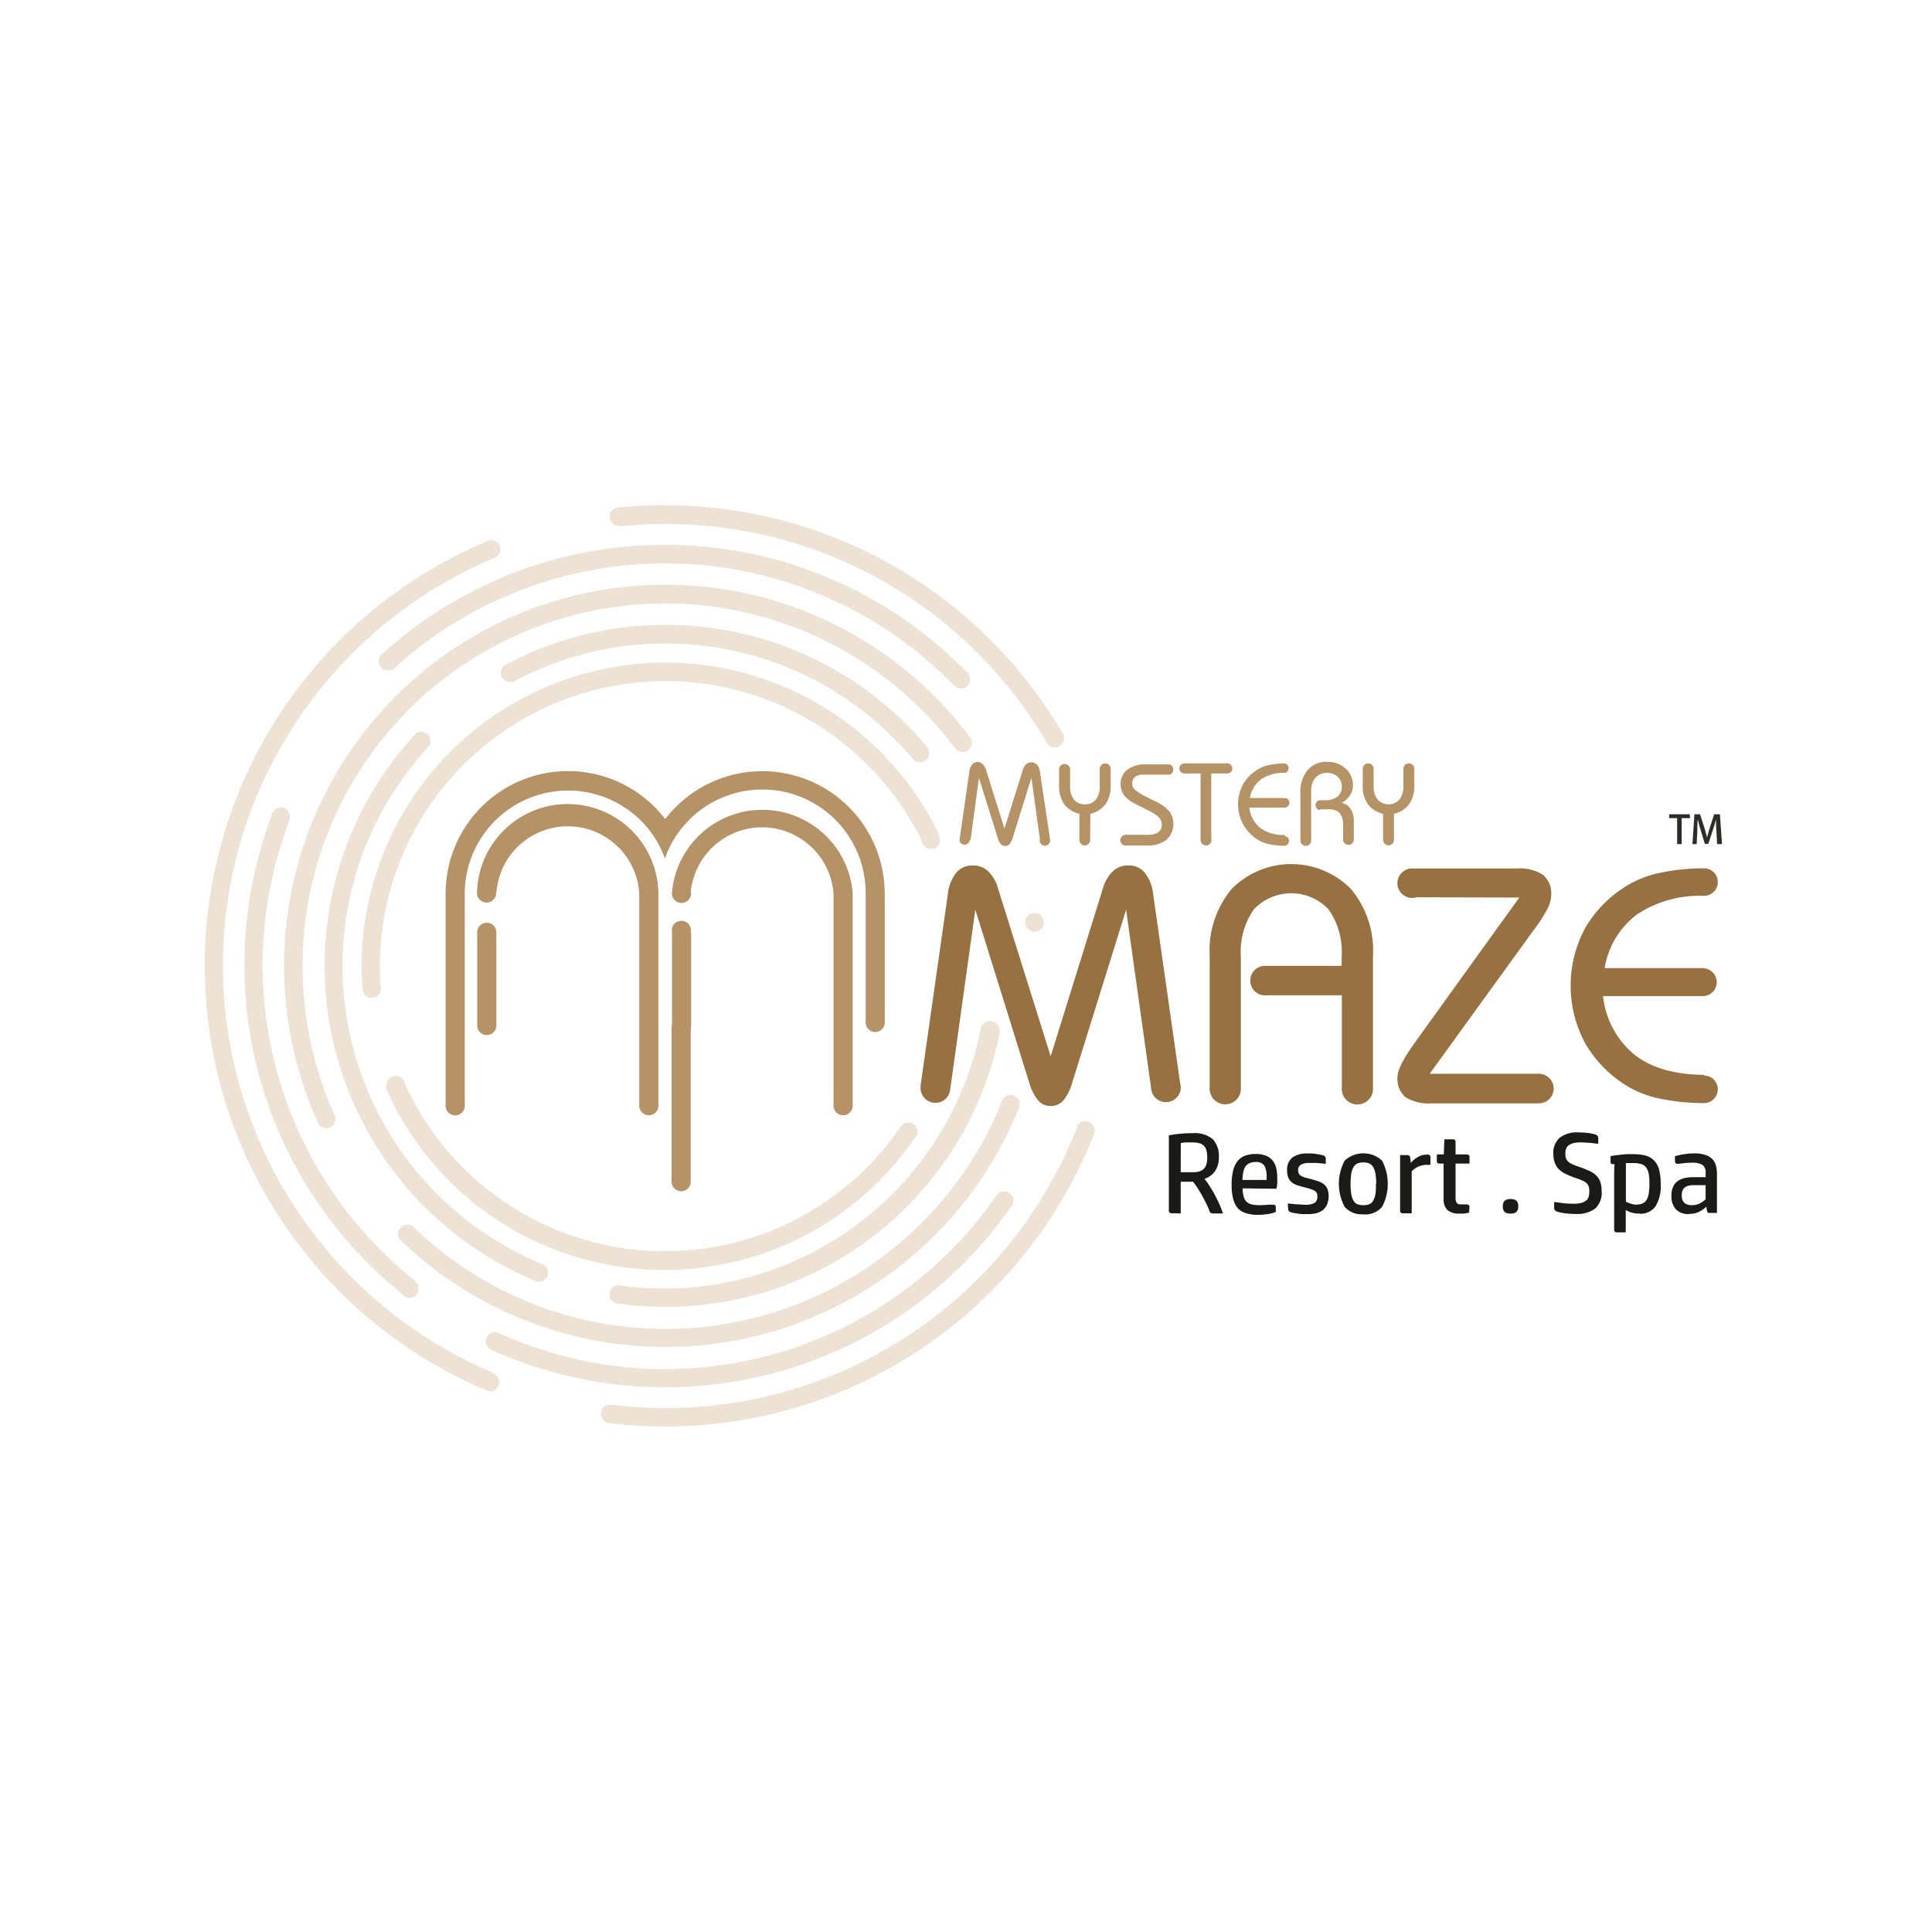 <svg id="Layer_1" data-name="Layer 1" xmlns="http://www.w3.org/2000/svg" viewBox="0 0 230 230"><defs><style>.cls-1{fill:#ede2d4;}.cls-1,.cls-4{fill-rule:evenodd;}.cls-2,.cls-4{fill:#b69267;}.cls-3{fill:#2c2c2b;}.cls-5{fill:#987142;}.cls-6{fill:#1a1a18;}</style></defs><path class="cls-1" d="M123.15,108.68a1.11,1.11,0,1,1-1.1,1.1,1.1,1.1,0,0,1,1.1-1.1M72.89,167.27a1,1,0,0,0-.35-.06,1.11,1.11,0,0,0,0,2.21h0a56.14,56.14,0,0,0,6.65.4A54.83,54.83,0,0,0,130.25,135h0a1.15,1.15,0,0,0,.08-.41,1.1,1.1,0,0,0-2.19-.17A52.59,52.59,0,0,1,72.9,167.24Zm-13.45-8.56a1.1,1.1,0,1,0-.91,2,50.18,50.18,0,0,0,61.79-17h0a1.09,1.09,0,0,0,.34-.79,1.11,1.11,0,0,0-2-.63h0a48,48,0,0,1-59.18,16.46ZM45.3,117.44a1,1,0,0,1,.06.35,1.11,1.11,0,0,1-2.21,0v0h0c-.07-.91-.11-1.83-.11-2.76A36.18,36.18,0,0,1,111.8,99.33l-.07,0a1.06,1.06,0,0,1,.17.58,1.1,1.1,0,0,1-2.2.11A34,34,0,0,0,45.22,115C45.22,115.82,45.25,116.64,45.3,117.44Zm1.81,10.64a1.1,1.1,0,0,1,1.09.95h0a34,34,0,0,0,58.94,5.23l0,0a1.09,1.09,0,0,1,1-.64,1.1,1.1,0,0,1,1.1,1.1,1.08,1.08,0,0,1-.39.84,36.18,36.18,0,0,1-63-6.22H46a.88.88,0,0,1,0-.16A1.11,1.11,0,0,1,47.11,128.08Zm-13.7-32a1.1,1.1,0,0,1,1.1,1.1,1.15,1.15,0,0,1-.06.37l.06,0a48,48,0,0,0,15,55,.17.17,0,0,0,0,.06h0a1.1,1.1,0,1,1-1.7,1.37A50.18,50.18,0,0,1,32.3,97.23h0A1.11,1.11,0,0,1,33.41,96.13Zm13.28-16.4a1.19,1.19,0,0,1-.5.12,1.11,1.11,0,0,1-1.1-1.11,1.08,1.08,0,0,1,.42-.86A50.13,50.13,0,0,1,115.07,80a1.13,1.13,0,0,1,.42.87,1.1,1.1,0,0,1-1.9.76h0a47.93,47.93,0,0,0-66.88-1.88ZM61,81.18a.92.92,0,0,1-.29,0,1.1,1.1,0,0,1-1.1-1.1,1.11,1.11,0,0,1,.67-1,40.6,40.6,0,0,1,50,9.73,1.12,1.12,0,0,1,.33.79,1.1,1.1,0,0,1-2,.69h0A38.39,38.39,0,0,0,61,81.21ZM50.18,87.12A1.1,1.1,0,0,1,50.93,89h0A38.37,38.37,0,0,0,64.4,150.42l0,0a1.1,1.1,0,0,1-.26,2.17,1.12,1.12,0,0,1-.67-.22A40.59,40.59,0,0,1,49.28,87.57h0A1.1,1.1,0,0,1,50.18,87.12Zm65.18.51a1.11,1.11,0,1,1-1.67,1.45h0a43.16,43.16,0,0,0-73.86,43.65h0a1.09,1.09,0,0,1,.11.48,1.11,1.11,0,0,1-1.11,1.1,1.09,1.09,0,0,1-1.06-.83,45.36,45.36,0,0,1,77.6-45.86Zm11.08-.42a1.07,1.07,0,0,1,.22.66,1.1,1.1,0,0,1-2.14.38h0A52.5,52.5,0,0,0,73.84,62.66V62.6h-.16a1.1,1.1,0,0,1,0-2.2l.23,0c1.74-.16,3.5-.25,5.29-.25A54.77,54.77,0,0,1,126.44,87.21Zm-8.53,34.37a1.1,1.1,0,0,1,1.1,1.1,1.06,1.06,0,0,1,0,.31h0A40.58,40.58,0,0,1,73.64,155.2h0a1.1,1.1,0,0,1,0-2.2h0a39.2,39.2,0,0,0,5.46.39,38.4,38.4,0,0,0,37.63-30.84h0A1.1,1.1,0,0,1,117.91,121.58Zm2.38,8.77a1.11,1.11,0,0,1,1.11,1.11,1.15,1.15,0,0,1-.16.58,45.38,45.38,0,0,1-73.45,15.7,1.1,1.1,0,1,1,1.54-1.56h0a43.16,43.16,0,0,0,70-15.2h0A1.1,1.1,0,0,1,120.29,130.35Zm-62.77,35A54.82,54.82,0,0,1,24.38,115v-.77h0A54.81,54.81,0,0,1,57.81,64.51h0a1.1,1.1,0,1,1,1.1,1.89h0a52.74,52.74,0,0,0-30.86,36h0a52.67,52.67,0,0,0,30.74,61.07l0,.07a1.09,1.09,0,0,1,.64,1,1.1,1.1,0,0,1-1.9.76Z"/><path class="cls-2" d="M129.78,100a.64.64,0,1,1-1.28,0V96.88a3.13,3.13,0,0,1-1.81-1.15,3.72,3.72,0,0,1-.61-2.2v-2a.66.66,0,0,1,1.31,0s0,.08,0,.11v1.9a2.6,2.6,0,0,0,.45,1.64,1.59,1.59,0,0,0,1.31.57,1.61,1.61,0,0,0,1.32-.57,2.6,2.6,0,0,0,.45-1.64v-1.9a.37.37,0,0,1,0-.11.65.65,0,0,1,1.3,0v2a3.65,3.65,0,0,1-.61,2.2,3.09,3.09,0,0,1-1.81,1.15Zm9.45-9a.64.64,0,0,1,.45.61.63.63,0,0,1-.45.61v0H136a1.37,1.37,0,0,0-.89.28.93.93,0,0,0-.32.75,1,1,0,0,0,.28.73,6.69,6.69,0,0,0,1.38.87l1.42.72a4,4,0,0,1,1.38,1.08,2.57,2.57,0,0,1-.39,3.33,3.67,3.67,0,0,1-2.38.68H134a.64.64,0,0,1-.63-.64.64.64,0,0,1,.63-.64h2.69a2.06,2.06,0,0,0,1.21-.31,1.1,1.1,0,0,0,.41-.92,1.21,1.21,0,0,0-.32-.82,4.43,4.43,0,0,0-1.18-.79l-1.63-.83a3.78,3.78,0,0,1-1.33-1,2.26,2.26,0,0,1-.44-1.36,2.06,2.06,0,0,1,.8-1.72,3.41,3.41,0,0,1,2.18-.63h2.81Zm5,9a.09.09,0,0,1,0,0,.65.65,0,0,1-1.3,0v0h0V92.08H141a.6.6,0,0,1,0-1.2h5.1a.6.6,0,0,1,0,1.2h-1.9v7.83Zm8.72-.46a.58.58,0,0,1,0,1.15h-.11a8.82,8.82,0,0,1-1.65-.17,4.14,4.14,0,0,1-1.38-.51A5,5,0,0,1,148,98.14a5,5,0,0,1,0-4.8,5,5,0,0,1,1.78-1.77,4.14,4.14,0,0,1,1.38-.51,9,9,0,0,1,1.66-.18h.1a.57.57,0,0,1,0,1.13h0a4.74,4.74,0,0,0-2.77.75A3.48,3.48,0,0,0,148.8,95h4.13a.57.57,0,0,1,0,1.14h-4.2a3.64,3.64,0,0,0,1.32,2.44,4.61,4.61,0,0,0,2.88.82Zm4.22-3.1a.6.6,0,0,1-.56-.59.59.59,0,0,1,.56-.59h.58a2.3,2.3,0,0,0,1.47-.42,1.5,1.5,0,0,0,.52-1.2,1.54,1.54,0,0,0-.49-1.17,1.8,1.8,0,0,0-1.28-.46,1.76,1.76,0,0,0-1.37.58,2.34,2.34,0,0,0-.51,1.59v5.75h0a.57.57,0,0,1,0,.13.64.64,0,0,1-1.28,0,.59.59,0,0,1,0-.13h0V94.37a4,4,0,0,1,.85-2.68,2.92,2.92,0,0,1,2.33-1,3.16,3.16,0,0,1,2.19.8,2.51,2.51,0,0,1,.88,1.94,2.24,2.24,0,0,1-.34,1.24,2.57,2.57,0,0,1-1,.9,1.74,1.74,0,0,1,1.1.77,3.06,3.06,0,0,1,.35,1.6v1.87h0a.59.59,0,0,1,0,.13.64.64,0,0,1-1.28,0,.57.57,0,0,1,0-.13h0V98.45a2.51,2.51,0,0,0-.4-1.66,1.85,1.85,0,0,0-1.44-.44h-.91ZM115.45,100a.61.61,0,0,1-.61.56.6.6,0,0,1-.61-.56h0l1.16-8.1a1.63,1.63,0,0,1,.35-.88.85.85,0,0,1,.68-.3A.88.88,0,0,1,117,91a1.56,1.56,0,0,1,.41.73l2.17,6.92,2.16-6.92a1.56,1.56,0,0,1,.41-.73.92.92,0,0,1,.63-.24.87.87,0,0,1,.69.3,1.71,1.71,0,0,1,.34.88L125,99.86h0a.62.62,0,0,1,0,.13.61.61,0,1,1-1.21,0,.62.62,0,0,1,0-.13h0l-1-7.27-2.23,7.14a2.17,2.17,0,0,1-.37.75.68.68,0,0,1-.52.23.67.67,0,0,1-.52-.22,2,2,0,0,1-.38-.76l-2.23-7.14-1,7.45Zm49.2-.08V96.88a3.13,3.13,0,0,1-1.81-1.15,3.65,3.65,0,0,1-.61-2.2v-2h0v0a.65.65,0,1,1,1.3,0,.37.37,0,0,1,0,.11v1.9a2.54,2.54,0,0,0,.46,1.64,1.79,1.79,0,0,0,2.62,0,2.6,2.6,0,0,0,.46-1.64v-1.9a.37.37,0,0,1,0-.11.65.65,0,0,1,1.3,0v0h0v2a3.72,3.72,0,0,1-.61,2.2,3.13,3.13,0,0,1-1.81,1.15V100a.64.64,0,0,1-1.28,0Z"/><path class="cls-3" d="M204.75,96.94h-.68l-.51,1.56c-.14.44-.25.84-.34,1.22h0c-.09-.39-.2-.78-.33-1.22l-.5-1.56h-.67l-.24,3.55h.5l.08-1.46c0-.5,0-1.06.06-1.5h0a13.65,13.65,0,0,0,.36,1.35l.48,1.58h.41l.53-1.61c.14-.45.28-.9.39-1.32h0c0,.44,0,1,.05,1.47l.08,1.49H205Zm-3.59,0h-2.45v.46h.95v3.09h.54V97.4h1Z"/><path class="cls-4" d="M59.09,111.08a.28.28,0,0,0,0-.09,1.14,1.14,0,1,0-2.28,0v.09h0v11a1.14,1.14,0,0,0,2.28,0,.28.28,0,0,0,0-.09V111.09Z"/><path class="cls-4" d="M59.1,106.25a8.52,8.52,0,0,1,17,.12c0,.18,0,.35,0,.53V107h0v24.53h0a.34.34,0,0,0,0,.1,1.14,1.14,0,1,0,2.28,0v-.1h0v-25h0v-.28a10.8,10.8,0,0,0-21.59-.11v.06a1.14,1.14,0,1,0,2.27,0Z"/><path class="cls-4" d="M82.23,122.47v-.09a1.14,1.14,0,0,0-2.28,0,.28.28,0,0,0,0,.09h0v18.1h0a.38.38,0,0,0,0,.1,1.14,1.14,0,0,0,2.28,0v-.1h0v-18.1Z"/><path class="cls-4" d="M105.32,106.46v-.09a14.57,14.57,0,0,0-26.13-8.86,14.57,14.57,0,0,0-26.14,8.86v.09h0v25.08h0v.1a1.14,1.14,0,1,0,2.28,0v-.1h0V106A12.3,12.3,0,0,1,78,99.81a13.83,13.83,0,0,1,1.1,2.23l.06.14h0A12.3,12.3,0,0,1,103.05,106v15.63h0a.28.28,0,0,0,0,.09,1.14,1.14,0,0,0,2.28,0v-.09h0v-15.2Z"/><path class="cls-5" d="M168.66,106.82a1.84,1.84,0,0,1-.53.08,1.76,1.76,0,0,1-.2-3.51h12.61a5.18,5.18,0,0,1,3.13.74,2.84,2.84,0,0,1,1,2.38,3.87,3.87,0,0,1-.41,1.61,18.65,18.65,0,0,1-1.72,2.66L170.2,127.83h13a1.76,1.76,0,0,1,0,3.52H170.45a5.24,5.24,0,0,1-3.13-.73,2.83,2.83,0,0,1-.95-2.4q0-1.22,2-4l.17-.25,12.33-17.12Zm34.18,8.45a1.66,1.66,0,0,1,0,3.31h-12a10.43,10.43,0,0,0,3.77,7c2,1.56,4.77,2.35,8.25,2.38v.08a1.64,1.64,0,0,1,0,3.28h-.24a25.59,25.59,0,0,1-4.76-.48,12.29,12.29,0,0,1-4-1.46,14.37,14.37,0,0,1-5.12-5.13,14.44,14.44,0,0,1,0-13.82,14.29,14.29,0,0,1,5.12-5.1,12.53,12.53,0,0,1,4-1.47,25.45,25.45,0,0,1,4.76-.49h.24a1.64,1.64,0,0,1,0,3.28h0a13.61,13.61,0,0,0-7.91,2.16,10,10,0,0,0-3.92,6.44h11.83ZM150.6,118.5a1.76,1.76,0,1,1,0-3.52h9.12v-1.11a8.83,8.83,0,0,0-1.55-5.6,6.11,6.11,0,0,0-8.91,0,8.83,8.83,0,0,0-1.54,5.6v15.6h0v0a1.86,1.86,0,1,1-3.71,0v0h0V113.79a11.43,11.43,0,0,1,2.65-8,10,10,0,0,1,14.13,0,11.39,11.39,0,0,1,2.66,8v15.7h0a1.86,1.86,0,1,1-3.71,0h0v-11H150.6Zm-41,11h0a1.77,1.77,0,0,1,0-.32l3.24-22.75a4.93,4.93,0,0,1,1-2.54,2.47,2.47,0,0,1,2-.86,2.59,2.59,0,0,1,1.82.71,4.57,4.57,0,0,1,1.17,2.08l6.25,19.93,6.2-19.93a4.77,4.77,0,0,1,1.18-2.08,2.6,2.6,0,0,1,1.82-.71,2.47,2.47,0,0,1,2,.86,4.93,4.93,0,0,1,1,2.54l3.21,22.5a1.89,1.89,0,0,1,.08.53v.06h0a1.77,1.77,0,0,1-3.51.23h0v-.06l-3-21.39-6.4,20.54A6.14,6.14,0,0,1,126.6,131a2,2,0,0,1-1.49.67,1.94,1.94,0,0,1-1.51-.65,6,6,0,0,1-1.09-2.19l-6.4-20.54-3,21.49h0a1.77,1.77,0,0,1-3.52-.2v-.08Z"/><path class="cls-6" d="M201.07,144.53a2,2,0,0,1-1.57-.58,2.31,2.31,0,0,1-.52-1.61,2.5,2.5,0,0,1,.2-1.06,1.68,1.68,0,0,1,.55-.68,2.33,2.33,0,0,1,.85-.36,5.09,5.09,0,0,1,1.06-.1h1.41v-.46a1.11,1.11,0,0,0-.37-1,2.31,2.31,0,0,0-1.25-.26,7.08,7.08,0,0,0-1.08.07l-.62.06a.31.31,0,0,1-.26-.09.34.34,0,0,1-.07-.22v-.59a6.82,6.82,0,0,1,1.07-.24,7.12,7.12,0,0,1,1.23-.1,4,4,0,0,1,1.29.17,2,2,0,0,1,.83.48,1.81,1.81,0,0,1,.45.77,3.83,3.83,0,0,1,.13,1v4.67h-.84c-.16,0-.25,0-.29-.11a1.55,1.55,0,0,1-.08-.23l-.05-.41a3.4,3.4,0,0,1-.85.6,2.53,2.53,0,0,1-1.22.26m.53-3.42a2.2,2.2,0,0,0-.68.09,1,1,0,0,0-.42.25.78.78,0,0,0-.22.37,1.43,1.43,0,0,0-.07.48,1.2,1.2,0,0,0,.3.91,1.35,1.35,0,0,0,.92.28,1.94,1.94,0,0,0,.93-.21,2.75,2.75,0,0,0,.69-.49v-1.68Zm-6.79,2.31a1.79,1.79,0,0,0,.7-.12,1,1,0,0,0,.48-.39,2,2,0,0,0,.28-.77,6.84,6.84,0,0,0,.09-1.22,6.35,6.35,0,0,0-.08-1.14,2,2,0,0,0-.3-.76,1.15,1.15,0,0,0-.59-.42,3.21,3.21,0,0,0-1-.12H194l-.44,0v4.6a2.53,2.53,0,0,0,.55.22A2.31,2.31,0,0,0,194.81,143.42Zm.38,1.07a2.89,2.89,0,0,1-1-.13,6,6,0,0,1-.65-.28v2.65h-1.05c-.22,0-.33-.1-.33-.31v-4.59c0-.52,0-1.05,0-1.59s0-1.09.05-1.63H192q-.27,0-.27-.3v-.66l.51-.08.66-.08.75-.07.76,0a6,6,0,0,1,1.5.17,2.33,2.33,0,0,1,1,.58,2.45,2.45,0,0,1,.6,1.09,6.2,6.2,0,0,1,.19,1.69,4.63,4.63,0,0,1-.63,2.71A2.21,2.21,0,0,1,195.19,144.49Zm-14.45-.86a.84.84,0,0,1-.22.67,1,1,0,0,1-.69.19,1,1,0,0,1-.7-.19.84.84,0,0,1-.22-.67.86.86,0,0,1,.22-.67,1,1,0,0,1,.7-.19,1,1,0,0,1,.69.19A.86.86,0,0,1,180.74,143.63Zm-5.85.75a4.65,4.65,0,0,1-.59.11,3.69,3.69,0,0,1-.58,0,2,2,0,0,1-1.42-.43,1.82,1.82,0,0,1-.44-1.37v-4.15h-.49a.28.28,0,0,1-.32-.31v-.78h.83l.07-1.8h1c.22,0,.33.1.33.31v1.49h1.34a.36.36,0,0,1,.23.08.31.31,0,0,1,.09.24v.77h-1.66v4.08a1.1,1.1,0,0,0,.12.57.5.5,0,0,0,.48.21h.68c.26,0,.38.11.38.32Zm-5.06-6.92a.56.56,0,0,1,.36.08.28.28,0,0,1,.1.23v.92l-.19,0h-.18a2.71,2.71,0,0,0-1,.18,2.6,2.6,0,0,0-.86.59v5H167a.29.29,0,0,1-.32-.32v-6.61h.83a.38.38,0,0,1,.26.08.38.38,0,0,1,.12.27l.06.58a3.16,3.16,0,0,1,.8-.67A2,2,0,0,1,169.83,137.46Zm-6,3.49a6.84,6.84,0,0,0-.09-1.22,2.34,2.34,0,0,0-.28-.79,1,1,0,0,0-.47-.42,2,2,0,0,0-1.37,0,1,1,0,0,0-.47.42,2.14,2.14,0,0,0-.28.79,6.84,6.84,0,0,0-.09,1.22,7.08,7.08,0,0,0,.09,1.24,2.08,2.08,0,0,0,.28.79.89.89,0,0,0,.47.41,2.19,2.19,0,0,0,1.37,0,.93.93,0,0,0,.47-.41,2.26,2.26,0,0,0,.28-.79A7.08,7.08,0,0,0,163.8,141Zm-1.52,3.62a2.67,2.67,0,0,1-2.23-.87,5.85,5.85,0,0,1,0-5.51,3.28,3.28,0,0,1,4.45,0,5.92,5.92,0,0,1,0,5.51A2.66,2.66,0,0,1,162.28,144.57Zm-9-1.28,1,.1c.36,0,.7.05,1,.05a2.23,2.23,0,0,0,1.21-.23.86.86,0,0,0,.31-.74,1,1,0,0,0-.06-.38.59.59,0,0,0-.22-.28,1.58,1.58,0,0,0-.45-.21,5.8,5.8,0,0,0-.71-.21c-.31-.07-.6-.16-.87-.24a2.41,2.41,0,0,1-.7-.35,1.47,1.47,0,0,1-.44-.55,2.12,2.12,0,0,1-.15-.87,1.81,1.81,0,0,1,.64-1.57,2.92,2.92,0,0,1,1.8-.47,4.35,4.35,0,0,1,.49,0,4.46,4.46,0,0,1,.54.06l.48.08a2.14,2.14,0,0,1,.37.1.43.43,0,0,1,.22.15.45.45,0,0,1,.06.26v.58l-1.07-.1a8.15,8.15,0,0,0-.82,0,2,2,0,0,0-1.09.21.73.73,0,0,0-.31.65.83.83,0,0,0,.09.41.65.65,0,0,0,.26.26,2.25,2.25,0,0,0,.46.2l.68.18c.31.08.59.16.85.25a2.4,2.4,0,0,1,.68.34,1.32,1.32,0,0,1,.45.56,2.21,2.21,0,0,1,.16.89,2.58,2.58,0,0,1-.19,1,1.71,1.71,0,0,1-.52.67,2.15,2.15,0,0,1-.81.37,4.83,4.83,0,0,1-1,.1l-.54,0a5.42,5.42,0,0,1-.58-.06l-.53-.08a2.3,2.3,0,0,1-.37-.1.44.44,0,0,1-.23-.18.58.58,0,0,1-.05-.25Zm-2.52-2.8c0-.09,0-.15,0-.2v-.18a2.71,2.71,0,0,0-.26-1.31,1.14,1.14,0,0,0-1.05-.44,1.72,1.72,0,0,0-.76.15,1.22,1.22,0,0,0-.48.42,1.88,1.88,0,0,0-.24.68,5.68,5.68,0,0,0-.09.88Zm-2.87,1a5.29,5.29,0,0,0,.12.93,1.36,1.36,0,0,0,.32.62,1.26,1.26,0,0,0,.61.35,3.78,3.78,0,0,0,1,.1,9.3,9.3,0,0,0,1-.05,4.6,4.6,0,0,1,.6,0c.21,0,.31.1.31.3v.56a3.5,3.5,0,0,1-.89.24,7.16,7.16,0,0,1-1.3.1,4.17,4.17,0,0,1-1.34-.19,2.14,2.14,0,0,1-1-.61,2.74,2.74,0,0,1-.55-1.12,6.58,6.58,0,0,1-.18-1.66,6.75,6.75,0,0,1,.18-1.68,3,3,0,0,1,.54-1.14,2,2,0,0,1,.89-.64,3.52,3.52,0,0,1,1.23-.2,3.19,3.19,0,0,1,1.3.23,1.89,1.89,0,0,1,.79.61,2.18,2.18,0,0,1,.39.89,4.74,4.74,0,0,1,.11,1.09,6.29,6.29,0,0,1,0,.77,2,2,0,0,1-.11.55Zm37-4a2.46,2.46,0,0,1,.73-2,3.34,3.34,0,0,1,2.28-.66,11.24,11.24,0,0,1,1.14.07,4.94,4.94,0,0,1,.89.19.48.48,0,0,1,.26.21.75.75,0,0,1,.05.26v.63l-1-.12c-.35,0-.72-.05-1.09-.05a3.67,3.67,0,0,0-.88.09,1.72,1.72,0,0,0-.56.26.9.9,0,0,0-.3.4,1.7,1.7,0,0,0-.09.57,1.75,1.75,0,0,0,.09.61,1.18,1.18,0,0,0,.32.42,2.17,2.17,0,0,0,.59.32c.24.1.54.21.89.33s.69.28,1,.41a2.87,2.87,0,0,1,.77.51,2,2,0,0,1,.49.75,3.18,3.18,0,0,1,.17,1.12,2.52,2.52,0,0,1-.79,2.1,3.6,3.6,0,0,1-2.28.63,10.43,10.43,0,0,1-1.27-.08,5.47,5.47,0,0,1-1-.21.58.58,0,0,1-.24-.18.47.47,0,0,1-.07-.28v-.68l1.06.14a9.49,9.49,0,0,0,1.23.07,3.64,3.64,0,0,0,.95-.1,1.57,1.57,0,0,0,.58-.29,1,1,0,0,0,.29-.45,2.27,2.27,0,0,0,.07-.61,1.86,1.86,0,0,0-.08-.63,1,1,0,0,0-.3-.42,2.79,2.79,0,0,0-.58-.32c-.24-.1-.54-.21-.91-.33a9,9,0,0,1-1-.43,2.71,2.71,0,0,1-.75-.52,2.08,2.08,0,0,1-.47-.74A2.92,2.92,0,0,1,184.93,137.46Zm-44.36,2.08h1.5a2.84,2.84,0,0,0,.66-.08,1.27,1.27,0,0,0,.53-.27,1.16,1.16,0,0,0,.35-.54,2.71,2.71,0,0,0,.12-.88,2.9,2.9,0,0,0-.11-.86,1.2,1.2,0,0,0-.32-.55,1.16,1.16,0,0,0-.54-.28A3.41,3.41,0,0,0,142,136c-.31,0-.58,0-.82,0a4,4,0,0,0-.61.08Zm-1.08,4.88a.29.29,0,0,1-.33-.32v-8.95c.4-.08.85-.14,1.35-.19s1-.07,1.5-.07a3.34,3.34,0,0,1,2.37.71,2.9,2.9,0,0,1,.73,2.16,2.76,2.76,0,0,1-.46,1.66,2.51,2.51,0,0,1-1.25.91,8.31,8.31,0,0,1,.66.93c.22.35.43.71.63,1.09s.37.74.53,1.1.28.69.38,1h-1.19a.44.44,0,0,1-.28-.08.4.4,0,0,1-.14-.22,7.47,7.47,0,0,0-.33-.78c-.15-.3-.3-.6-.47-.91s-.35-.63-.55-.94a7.45,7.45,0,0,0-.61-.85h-1.46v3.78Z"/><path class="cls-4" d="M82.23,111.08V111A1.14,1.14,0,1,0,80,111v.09h0v11a1.14,1.14,0,0,0,2.28,0v-11Z"/><path class="cls-4" d="M82.23,106.25a8.53,8.53,0,0,1,17,.12c0,.18,0,.35,0,.53V107h0v24.53h0v.1a1.14,1.14,0,1,0,2.28,0s0-.07,0-.1h0v-25h0v-.28A10.8,10.8,0,0,0,80,106.19v.06a1.14,1.14,0,1,0,2.27,0Z"/></svg>